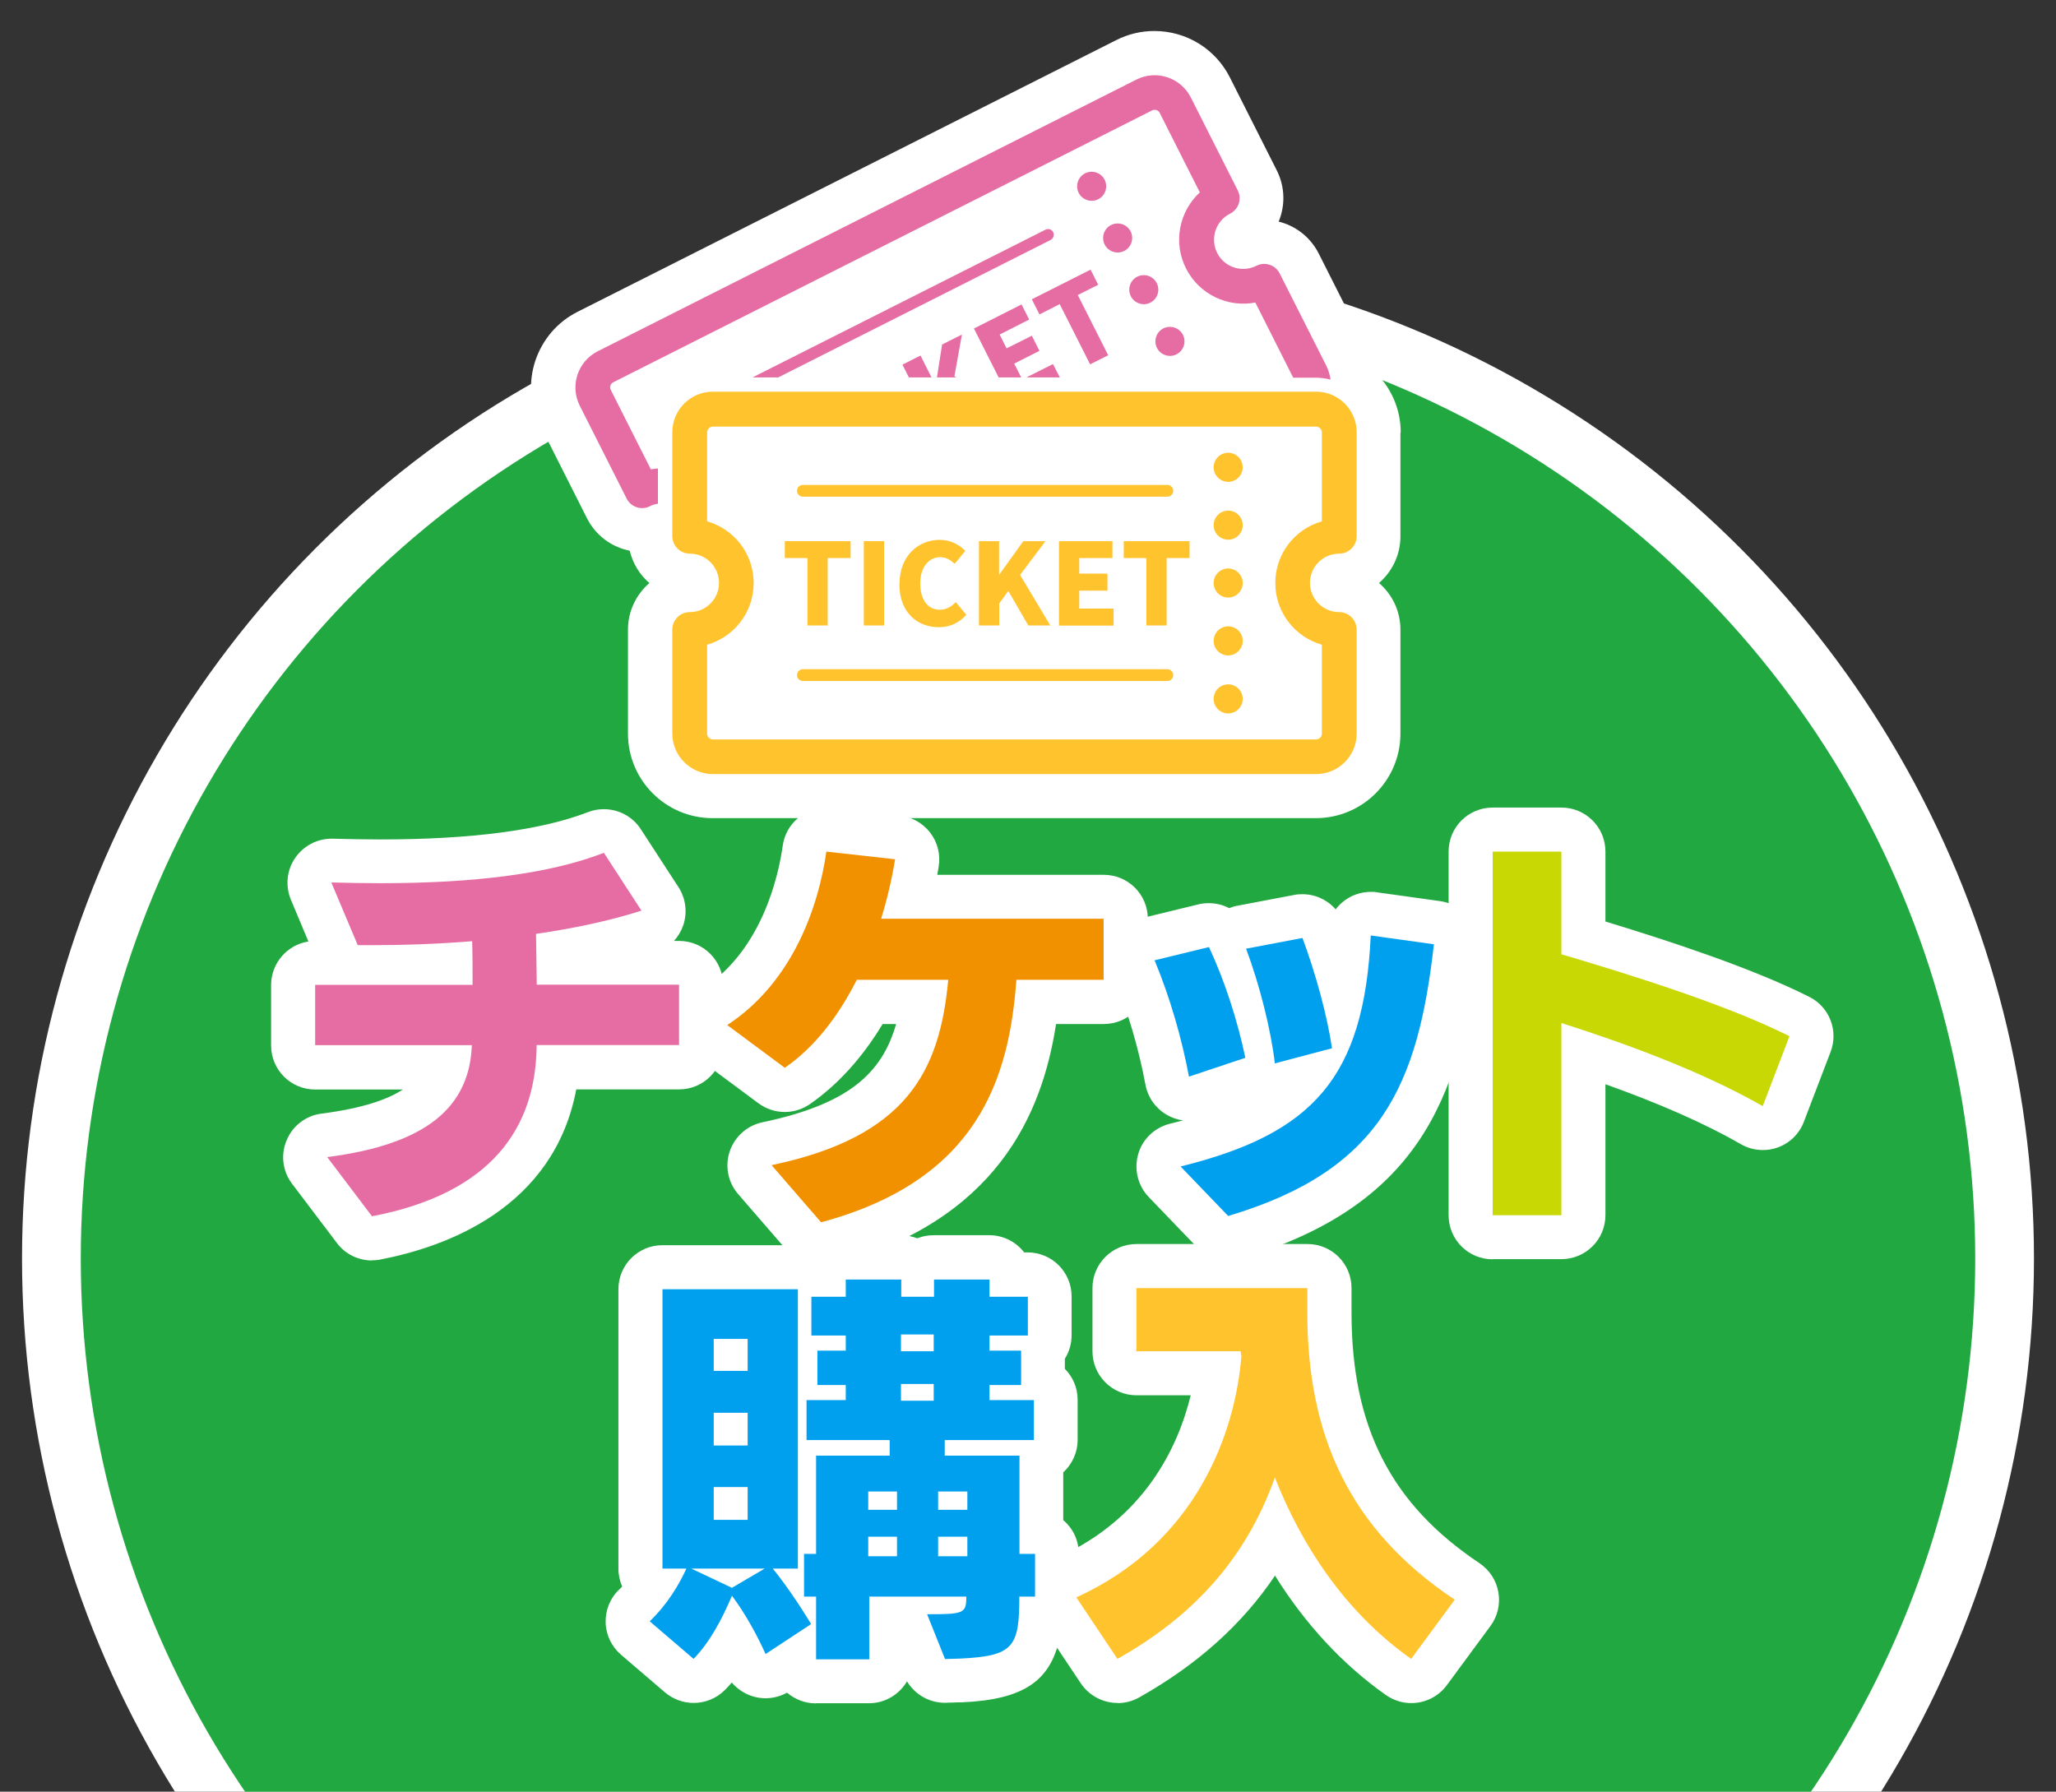 <?xml version="1.0" encoding="UTF-8"?><svg id="_レイヤー_1" xmlns="http://www.w3.org/2000/svg" viewBox="0 0 140 122"><rect x="0" y="0" width="140" height="122" fill="#333333" stroke="none"/><defs><style>.cls-1{fill:#e66da3;}.cls-2{fill:#f19100;}.cls-3{fill:#21a841;}.cls-4{fill:#fff;}.cls-5{fill:#ffc32d;}.cls-6{fill:#00a0ee;}.cls-7{fill:#c8d804;}</style></defs><circle class="cls-4" cx="70" cy="85.7" r="68.5"/><circle class="cls-3" cx="70" cy="85.7" r="64.5"/><path class="cls-4" d="M25.33,85.83c-.93,0-1.82-.43-2.39-1.19l-3.05-4.03c-.65-.85-.79-1.99-.37-2.97.41-.99,1.32-1.68,2.38-1.81,2.78-.36,4.49-.96,5.53-1.64h-5.97c-1.66,0-3-1.34-3-3v-4.11c0-1.5,1.1-2.75,2.54-2.97l-1.19-2.84c-.39-.94-.29-2.01.29-2.85.56-.82,1.49-1.31,2.48-1.31.02,0,.05,0,.07,0,1.17.03,2.24.05,3.27.05,6.18,0,10.94-.63,14.12-1.86.35-.14.72-.2,1.08-.2.99,0,1.95.49,2.52,1.37l2.56,3.94c.51.79.62,1.76.31,2.64-.14.38-.35.73-.62,1.02h.35c1.66,0,3,1.34,3,3v4.11c0,1.66-1.34,3-3,3h-7c-1.53,8.08-8.84,10.72-13.36,11.59-.19.04-.38.05-.57.05Z"/><path class="cls-4" d="M55.91,86.24c-.86,0-1.69-.37-2.27-1.03l-3.37-3.89c-.7-.8-.92-1.92-.58-2.92.34-1.01,1.19-1.76,2.23-1.98,5.84-1.23,8.13-3.31,9.1-6.69h-.92c-1.4,2.32-3.07,4.15-4.96,5.46-.51.35-1.11.53-1.7.53-.63,0-1.26-.2-1.79-.59l-3.92-2.91c-.79-.58-1.24-1.52-1.21-2.5.03-.98.54-1.88,1.36-2.42,4.03-2.64,5.13-7.67,5.42-9.72.21-1.49,1.49-2.58,2.97-2.58.11,0,.22,0,.33.02l4.68.52c.82.09,1.56.51,2.06,1.16.5.65.71,1.48.58,2.29-.03.19-.06.39-.1.58h11.34c1.66,0,3,1.34,3,3v4.16c0,1.66-1.34,3-3,3h-3.25c-.95,6.16-4.05,13.41-15.21,16.41-.26.07-.52.1-.78.1Z"/><path class="cls-4" d="M83.63,85.8c-.81,0-1.59-.32-2.17-.92l-3.24-3.37c-.74-.77-1.01-1.88-.72-2.91s1.12-1.82,2.16-2.08c.31-.08.61-.15.9-.23-.4-.05-.78-.18-1.13-.39-.75-.44-1.27-1.18-1.43-2.03-.47-2.52-1.22-5.05-2.16-7.32-.34-.81-.3-1.73.1-2.51.4-.78,1.12-1.35,1.97-1.56l3.7-.9c.24-.06.47-.08.71-.08.49,0,.96.12,1.38.34.19-.08.38-.14.58-.17l3.84-.73c.19-.04.38-.05.57-.05.87,0,1.69.38,2.26,1.03.14-.18.3-.35.48-.5.54-.45,1.22-.69,1.92-.69.14,0,.28,0,.41.03l4.3.6c1.61.22,2.75,1.69,2.57,3.31-1.18,10.37-4.29,17.51-16.14,21.04-.28.08-.57.12-.86.12Z"/><path class="cls-4" d="M101.64,85.75c-1.66,0-3-1.34-3-3v-24.76c0-1.66,1.34-3,3-3h4.68c1.66,0,3,1.34,3,3v4.76c4.5,1.37,10.05,3.2,13.88,5.13,1.38.69,2,2.31,1.45,3.75l-1.82,4.76c-.31.82-.97,1.46-1.79,1.75-.33.12-.67.17-1.01.17-.52,0-1.03-.13-1.49-.4-2.44-1.4-5.48-2.74-9.22-4.08v8.91c0,1.66-1.34,3-3,3h-4.68Z"/><path class="cls-4" d="M55.56,115.99c-.75,0-1.44-.28-1.97-.73-.45.25-.95.38-1.46.38-.28,0-.57-.04-.84-.12-.57-.17-1.08-.5-1.46-.95-.15.17-.3.34-.45.49-.59.6-1.37.9-2.15.9-.69,0-1.38-.24-1.95-.72l-2.99-2.56c-.64-.55-1.03-1.35-1.05-2.2-.02-.85.31-1.67.93-2.25.07-.07.14-.13.2-.2-.17-.37-.26-.79-.26-1.22v-19.02c0-1.66,1.34-3,3-3h9.22c.39,0,.76.07,1.1.21.54-.55,1.3-.89,2.13-.89h3.78c.39,0,.77.08,1.12.21.35-.14.72-.21,1.12-.21h3.78c.97,0,1.83.46,2.38,1.17h.23c1.66,0,3,1.34,3,3v2.64c0,.59-.17,1.14-.46,1.6v.69c.54.54.87,1.29.87,2.11v2.72c0,.88-.38,1.67-.98,2.22v3.25c.65.55,1.06,1.37,1.06,2.29v2.91c0,1-.49,1.88-1.23,2.42-.55,3.33-2.49,4.6-6.75,4.79-.04,0-.09,0-.13,0-.12,0-.25,0-.39.01-.22,0-.44.02-.62.02-1.07,0-2.04-.57-2.58-1.46-.52.89-1.49,1.49-2.59,1.49h-3.62Z"/><path class="cls-4" d="M76.1,115.96c-.97,0-1.92-.47-2.5-1.33l-2.8-4.19c-.49-.73-.63-1.64-.39-2.49.24-.85.84-1.55,1.65-1.91,5.91-2.68,8.16-7.52,9.02-11.03h-3.69c-1.66,0-3-1.34-3-3v-4.3c0-1.66,1.34-3,3-3h11.64c1.66,0,3,1.34,3,3v1.66c0,7.78,2.68,13.05,8.71,17.07.68.46,1.15,1.17,1.29,1.98s-.05,1.64-.54,2.3l-2.97,4.03c-.59.8-1.5,1.22-2.42,1.22-.6,0-1.2-.18-1.73-.55-2.95-2.08-5.5-4.84-7.55-8.13-2.24,3.33-5.3,6.07-9.24,8.29-.46.26-.97.39-1.47.39Z"/><path class="cls-1" d="M36.54,71.18v.19c-.11,5.36-2.99,9.88-11.21,11.45l-3.05-4.03c6.8-.87,9.69-3.43,9.85-7.62h-10.67v-4.11h10.72c0-1.01,0-2.04-.03-2.97-2.34.19-4.65.27-6.86.27h-.93l-1.8-4.27c1.14.03,2.26.05,3.35.05,6.45,0,11.56-.65,15.21-2.07l2.56,3.94c-2.23.71-4.68,1.22-7.18,1.58l.05,3.46h9.69v4.11h-9.71Z"/><path class="cls-2" d="M69.21,66.72c-.49,6.67-2.58,13.63-13.3,16.51l-3.37-3.89c9.2-1.93,11.45-6.39,12.03-12.62h-6.23c-1.25,2.48-2.88,4.6-4.9,5.99l-3.92-2.91c4.49-2.94,6.23-8.13,6.75-11.81l4.68.52c-.22,1.36-.54,2.72-.95,4.05h15.15v4.16h-5.93Z"/><path class="cls-6" d="M80.96,73.31c-.49-2.61-1.28-5.36-2.34-7.92l3.7-.9c1.09,2.31,1.96,5.06,2.48,7.54l-3.84,1.28ZM80.39,79.43c9.01-2.23,12.49-6.04,12.95-15.73l4.3.6c-1.09,9.6-3.59,15.4-14.01,18.5l-3.24-3.37ZM86.81,72.41c-.27-2.29-1.03-5.33-1.96-7.81l3.84-.73c.9,2.42,1.69,5.31,2.01,7.51l-3.89,1.03Z"/><path class="cls-7" d="M120.03,75.32c-4.19-2.39-9.36-4.27-13.71-5.66v13.09h-4.68v-24.76h4.68v6.99c4.33,1.28,11.21,3.4,15.53,5.58l-1.82,4.76Z"/><path class="cls-6" d="M52.13,112.63c-.57-1.28-1.41-2.8-2.29-3.97-.65,1.55-1.5,3.16-2.61,4.3l-2.99-2.56c1.25-1.2,2.01-2.53,2.5-3.59h-1.63v-19.02h9.22v19.02h-1.71c.87,1.06,1.93,2.64,2.61,3.78l-3.1,2.04ZM47.07,106.81l2.77,1.31,2.23-1.31h-5.01ZM50.91,91.17h-2.31v2.18h2.31v-2.18ZM50.91,96.2h-2.31v2.23h2.31v-2.23ZM50.91,101.26h-2.31v2.23h2.31v-2.23ZM69.41,108.72c0,3.43-.38,4.05-4.05,4.22-.3,0-.71.03-1.01.03l-1.22-3.05c2.5,0,2.67-.05,2.67-1.2h-6.61v4.27h-3.62v-4.27h-.82v-2.91h.82v-6.69h5.01v-1.06h-5.66v-2.72h2.67v-1.03h-1.93v-2.34h1.93v-1.03h-2.34v-2.64h2.34v-1.17h3.78v1.17h2.23v-1.17h3.78v1.17h2.61v2.64h-2.61v1.03h2.15v2.34h-2.15v1.03h3.02v2.72h-6.07v1.06h5.09v6.69h1.06v2.91h-1.06ZM61.08,101.56h-1.96v1.25h1.96v-1.25ZM61.08,104.64h-1.96v1.33h1.96v-1.33ZM63.58,90.87h-2.23v1.14h2.23v-1.14ZM63.58,94.24h-2.23v1.14h2.23v-1.14ZM65.87,101.56h-1.99v1.25h1.99v-1.25ZM65.87,104.64h-1.99v1.33h1.99v-1.33Z"/><path class="cls-5" d="M96.09,112.96c-4.54-3.21-7.48-7.78-9.28-12.35-2.04,5.74-5.79,9.58-10.72,12.35l-2.8-4.19c8.22-3.73,10.83-11.26,11.24-16.43-.03-.11-.05-.22-.05-.33h-7.1v-4.3h11.64v1.66c0,8.33,2.83,14.75,10.04,19.56l-2.97,4.03Z"/><path class="cls-4" d="M95.38,29.45c0-1.67-.72-3.18-1.87-4.23-.1-.57-.26-1.13-.52-1.63l-3.19-6.32c-.56-1.11-1.56-1.89-2.73-2.18.45-1.09.44-2.36-.13-3.49l-3.19-6.32c-.98-1.95-2.96-3.17-5.15-3.17-.89,0-1.79.21-2.59.62l-36.68,18.5c-1.37.69-2.39,1.88-2.88,3.34-.48,1.46-.37,3.02.33,4.4l3.19,6.32c.59,1.17,1.67,1.96,2.91,2.21.21.87.68,1.64,1.34,2.2-.89.77-1.46,1.91-1.46,3.17v7.08c0,3.18,2.58,5.76,5.76,5.76h41.08c3.18,0,5.76-2.58,5.76-5.76v-7.08c0-1.27-.57-2.41-1.46-3.17.89-.77,1.46-1.91,1.46-3.17v-7.08Z"/><path class="cls-5" d="M89.62,52.71h-41.08c-1.52,0-2.76-1.24-2.76-2.76v-7.08c0-.65.53-1.19,1.19-1.19,1.1,0,1.99-.89,1.99-1.99s-.89-1.99-1.99-1.99c-.65,0-1.19-.53-1.19-1.19v-7.08c0-1.52,1.24-2.76,2.76-2.76h41.08c1.52,0,2.76,1.24,2.76,2.76v7.08c0,.65-.53,1.19-1.19,1.19-1.1,0-1.99.89-1.99,1.99s.89,1.99,1.99,1.99c.65,0,1.19.53,1.19,1.19v7.08c0,1.52-1.24,2.76-2.76,2.76ZM48.15,43.9v6.06c0,.21.18.39.39.39h41.08c.21,0,.39-.18.39-.39v-6.06c-1.83-.52-3.17-2.2-3.17-4.2s1.34-3.68,3.17-4.2v-6.06c0-.21-.18-.39-.39-.39h-41.08c-.21,0-.39.18-.39.39v6.06c1.83.52,3.17,2.2,3.17,4.2s-1.34,3.68-3.17,4.2Z"/><circle class="cls-5" cx="83.63" cy="31.82" r=".99"/><circle class="cls-5" cx="83.63" cy="35.76" r=".99"/><circle class="cls-5" cx="83.63" cy="39.7" r=".99"/><circle class="cls-5" cx="83.63" cy="43.64" r=".99"/><circle class="cls-5" cx="83.63" cy="47.59" r=".99"/><path class="cls-5" d="M79.49,33.82h-24.82c-.22,0-.4-.18-.4-.4s.18-.4.4-.4h24.82c.22,0,.4.18.4.4s-.18.4-.4.4Z"/><path class="cls-5" d="M79.49,46.37h-24.82c-.22,0-.4-.18-.4-.4s.18-.4.4-.4h24.82c.22,0,.4.18.4.4s-.18.4-.4.4Z"/><path class="cls-5" d="M54.99,38h-1.55v-1.15h4.48v1.15h-1.56v4.59h-1.38v-4.59Z"/><path class="cls-5" d="M58.82,36.85h1.38v5.74h-1.38v-5.74Z"/><path class="cls-5" d="M61.25,39.76c0-1.91,1.28-3,2.74-3,.75,0,1.35.35,1.74.75l-.72.88c-.29-.26-.59-.45-1-.45-.74,0-1.35.66-1.35,1.78s.52,1.8,1.33,1.8c.46,0,.82-.23,1.09-.52l.72.86c-.49.56-1.13.85-1.87.85-1.46,0-2.69-1-2.69-2.94Z"/><path class="cls-5" d="M66.65,36.85h1.38v2.27h.02l1.63-2.27h1.51l-1.73,2.3,2.06,3.44h-1.5l-1.36-2.35-.62.85v1.5h-1.38v-5.74Z"/><path class="cls-5" d="M72.11,36.85h3.64v1.15h-2.26v1.06h1.92v1.16h-1.92v1.22h2.34v1.16h-3.72v-5.74Z"/><path class="cls-5" d="M78.07,38h-1.55v-1.15h4.48v1.15h-1.56v4.59h-1.38v-4.59Z"/><path class="cls-1" d="M44.32,31.96l-2.73-5.41c-.1-.19-.02-.43.17-.52L78.45,7.52c.19-.1.43-.02.52.17l2.73,5.41c-1.4,1.29-1.84,3.4-.94,5.18.9,1.78,2.86,2.68,4.72,2.32l2.58,5.12h1.57c.34,0,.66.05.97.13-.04-.31-.13-.62-.27-.91l-3.19-6.32c-.29-.58-1.01-.82-1.59-.52-.98.49-2.18.1-2.67-.88-.49-.98-.1-2.18.88-2.67.58-.29.82-1.01.52-1.59l-3.19-6.32c-.69-1.36-2.35-1.91-3.71-1.22l-36.68,18.5c-1.36.69-1.91,2.35-1.22,3.71l3.19,6.32c.29.58,1.01.82,1.59.52.17-.09.35-.14.54-.17v-2.4c-.17.01-.32.03-.48.06Z"/><path class="cls-1" d="M74.78,13.57c.49-.25.68-.84.44-1.33-.25-.49-.84-.68-1.33-.44-.49.25-.68.84-.44,1.33.25.49.84.68,1.33.44Z"/><path class="cls-1" d="M76.99,15.76c-.25-.49-.84-.68-1.33-.44-.49.25-.68.84-.44,1.33.25.49.84.68,1.33.44.49-.25.68-.84.44-1.33Z"/><path class="cls-1" d="M78.77,19.28c-.25-.49-.84-.68-1.33-.44-.49.25-.68.84-.44,1.33.25.49.84.68,1.33.44.49-.25.68-.84.44-1.33Z"/><path class="cls-1" d="M79.22,22.36c-.49.25-.68.84-.44,1.33.25.49.84.68,1.33.44.49-.25.68-.84.44-1.33-.25-.49-.84-.68-1.33-.44Z"/><path class="cls-1" d="M71.72,15.81c-.1-.19-.34-.27-.53-.17l-19.95,10.06h1.75l18.55-9.36c.19-.1.27-.34.17-.53Z"/><polygon class="cls-1" points="65.5 22.78 64.15 23.46 63.8 25.7 65.12 25.7 64.99 25.62 65.5 22.78"/><polygon class="cls-1" points="61.45 24.83 61.89 25.7 63.43 25.7 62.68 24.21 61.45 24.83"/><polygon class="cls-1" points="70.78 23.89 70.26 22.86 68.54 23.72 68.07 22.78 70.08 21.76 69.56 20.73 66.32 22.37 68 25.7 69.54 25.7 69.06 24.76 70.78 23.89"/><polygon class="cls-1" points="69.89 25.7 72.17 25.7 71.7 24.79 69.89 25.7"/><polygon class="cls-1" points="74.78 19.39 74.26 18.36 70.26 20.38 70.78 21.41 72.16 20.71 74.23 24.81 75.46 24.19 73.39 20.09 74.78 19.39"/></svg>